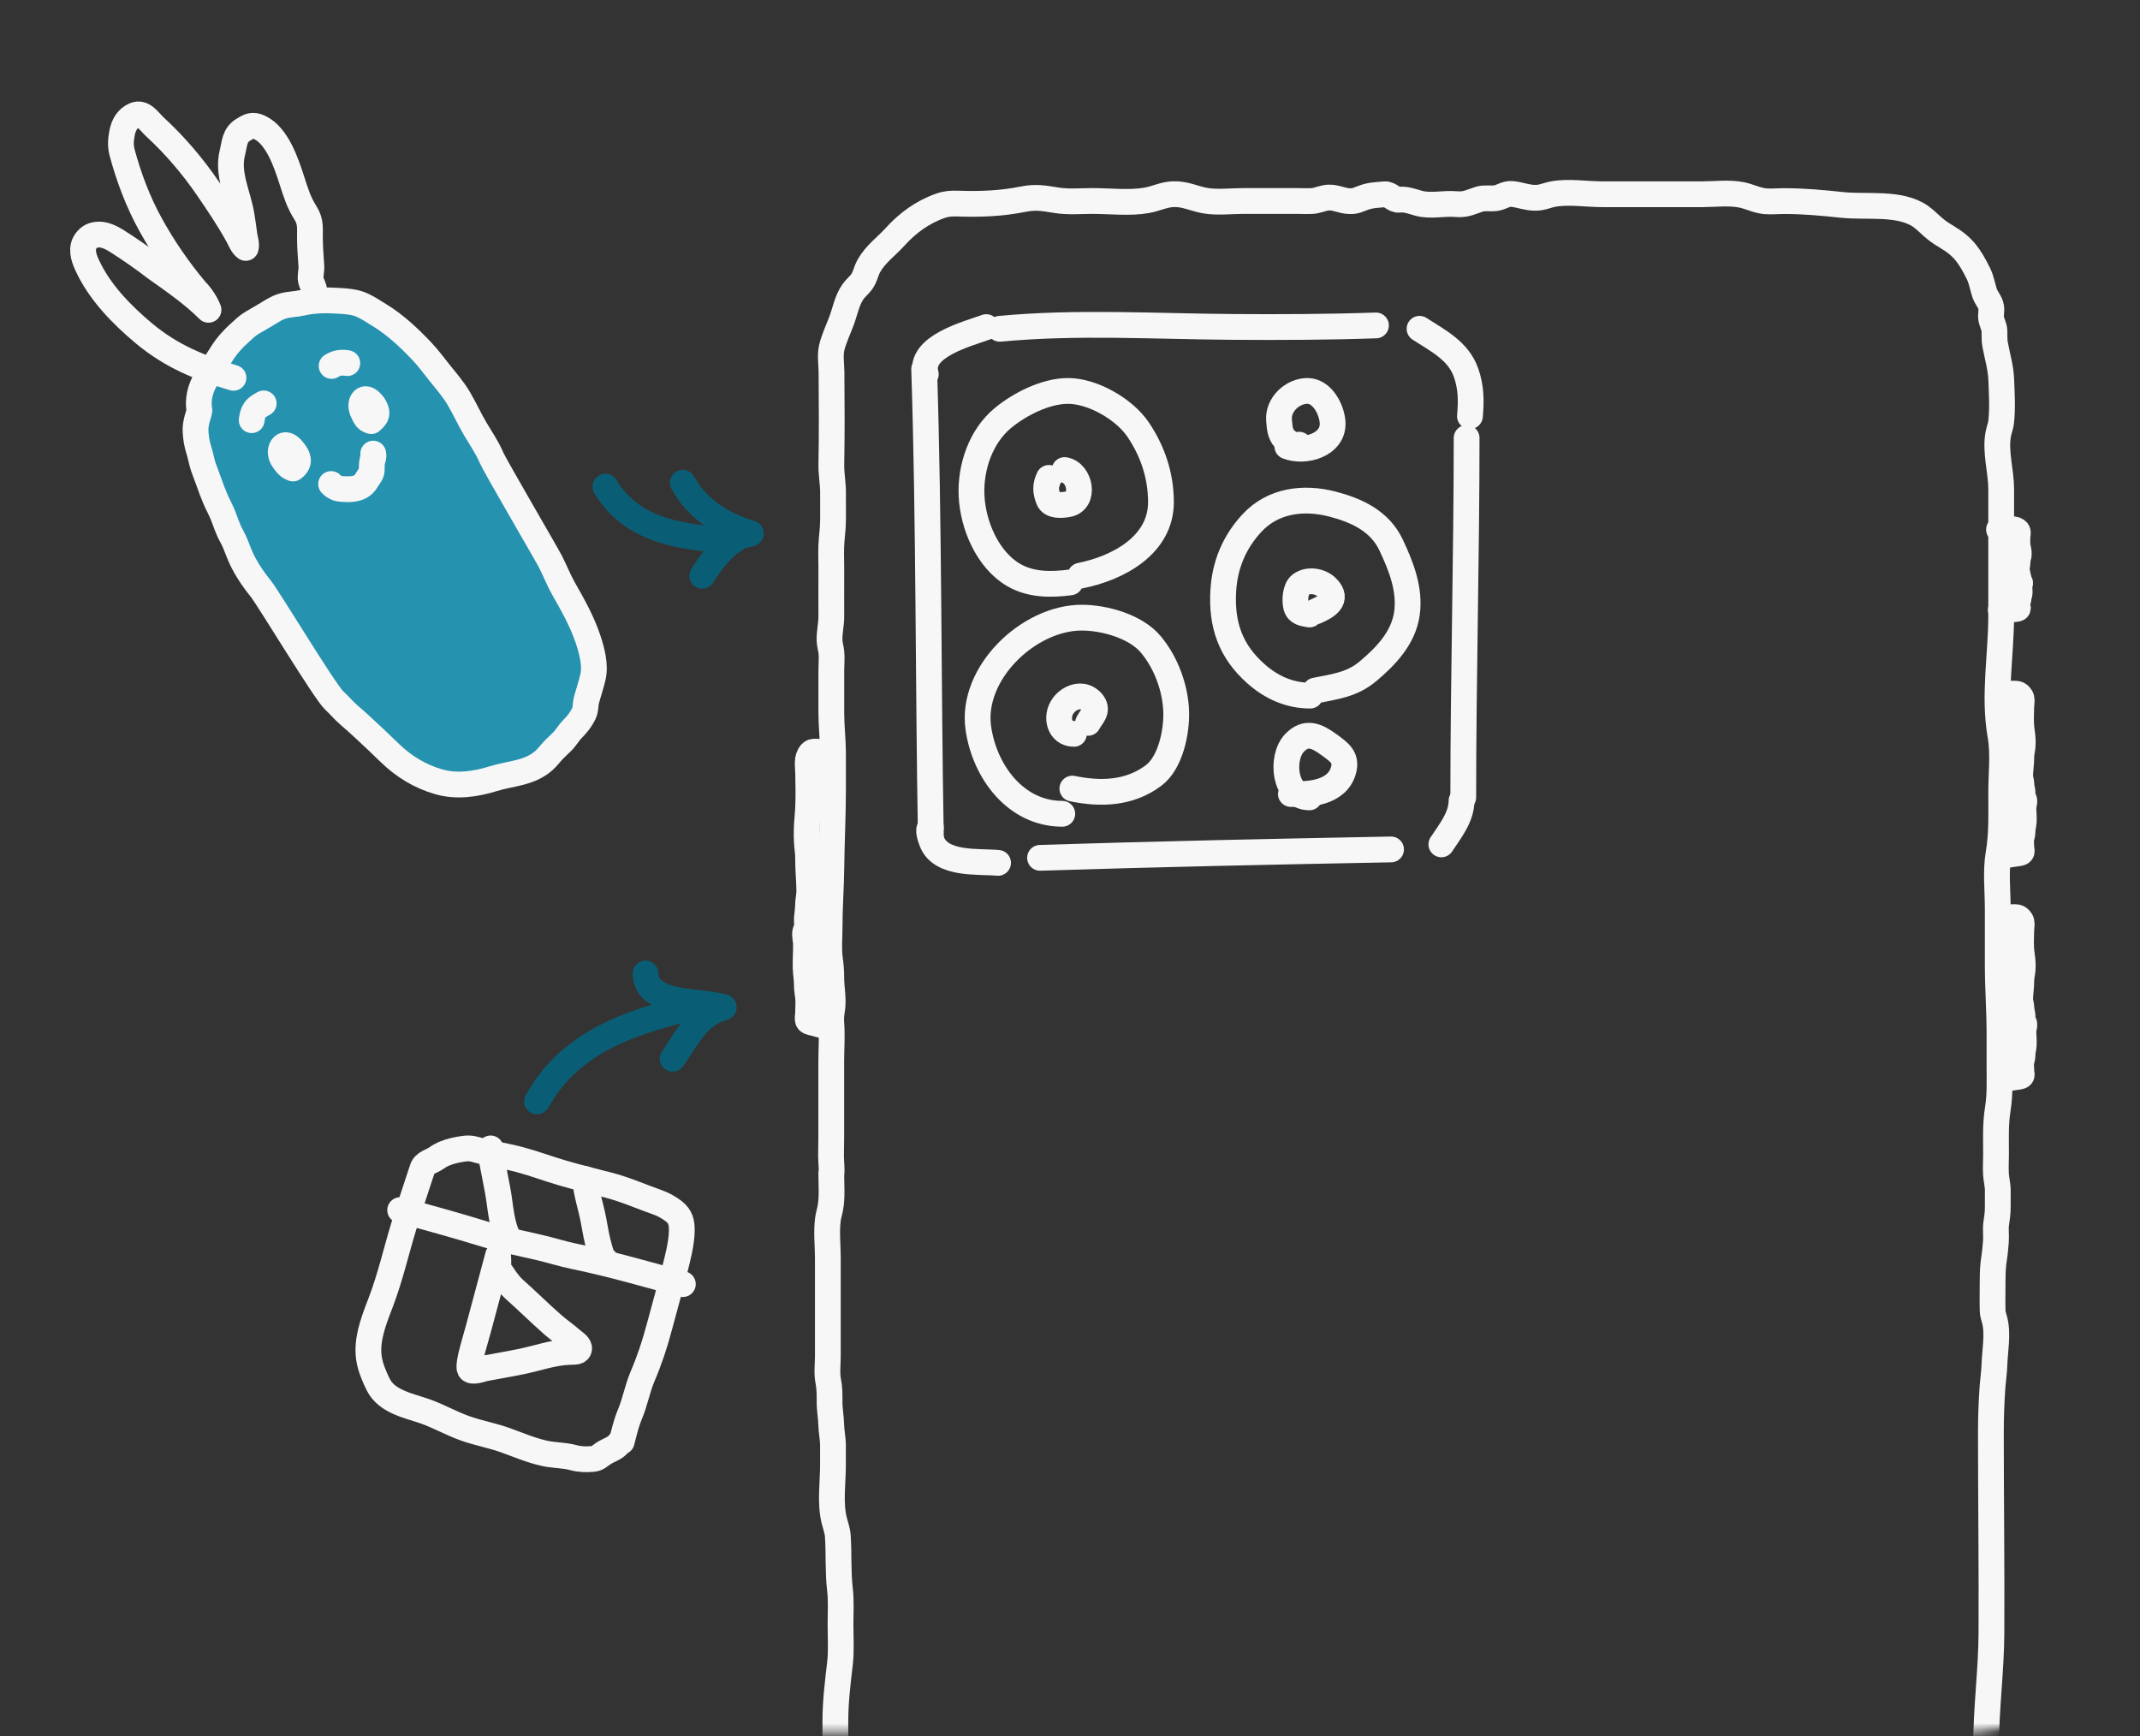 <svg width="249" height="202" viewBox="0 0 249 202" fill="none" xmlns="http://www.w3.org/2000/svg">
<rect x="0" y="0" width="249" height="202" fill="#333333" stroke="none"/>
<mask id="mask0_11444_5231" style="mask-type:alpha" maskUnits="userSpaceOnUse" x="0" y="0" width="249" height="202">
<rect x="0.047" y="0.968" width="248.281" height="200.606" rx="20" fill="#1A1A1A"/>
</mask>
<g mask="url(#mask0_11444_5231)">
<path d="M96.625 87.573C96.143 87.495 95.743 87.473 95.254 87.473C95.076 87.473 94.737 87.43 94.558 87.487C94.255 87.587 94.047 88.137 94.015 88.351C93.937 88.89 94.026 89.472 94.033 90.022C94.04 90.579 94.051 91.139 94.058 91.696C94.069 92.81 94.058 93.924 93.955 95.038C93.869 95.991 93.83 96.962 93.88 97.919C93.912 98.576 94.03 99.215 94.026 99.875C94.015 101.142 94.151 102.395 94.165 103.659C94.172 104.195 94.03 104.716 94.019 105.251C94.012 105.748 93.955 106.201 93.898 106.694C93.841 107.168 93.987 107.668 93.812 108.132C93.766 108.257 93.694 108.368 93.68 108.5C93.633 108.935 93.769 109.403 93.776 109.842C93.794 110.778 93.708 111.709 93.74 112.641C93.766 113.323 93.89 113.99 93.883 114.672C93.88 115.136 93.976 115.568 94.026 116.029C94.094 116.643 94.019 117.289 94.019 117.914C94.019 118.124 93.898 118.61 94.047 118.788C94.187 118.96 94.676 119.017 94.901 119.081C95.34 119.203 95.879 119.406 96.364 119.292C96.229 119.167 96.04 119.106 95.797 119.106" stroke="#F7F7F7" stroke-width="3" stroke-linecap="round" stroke-linejoin="round"/>
<path d="M232.592 106.776C233.074 106.73 233.474 106.719 233.963 106.719C234.141 106.719 234.481 106.694 234.659 106.726C234.962 106.783 235.17 107.108 235.202 107.237C235.28 107.554 235.191 107.897 235.184 108.222C235.177 108.547 235.166 108.879 235.159 109.207C235.148 109.864 235.159 110.521 235.262 111.178C235.348 111.742 235.387 112.313 235.337 112.877C235.305 113.266 235.187 113.641 235.191 114.03C235.202 114.776 235.066 115.515 235.052 116.261C235.045 116.579 235.187 116.886 235.198 117.2C235.205 117.493 235.262 117.761 235.319 118.05C235.377 118.332 235.23 118.625 235.405 118.899C235.452 118.974 235.523 119.039 235.537 119.117C235.584 119.374 235.448 119.649 235.441 119.91C235.423 120.46 235.509 121.009 235.477 121.559C235.452 121.962 235.327 122.355 235.334 122.759C235.337 123.033 235.241 123.287 235.191 123.558C235.123 123.922 235.198 124.301 235.198 124.668C235.198 124.793 235.319 125.079 235.17 125.186C235.03 125.286 234.541 125.322 234.316 125.357C233.877 125.429 233.338 125.547 232.853 125.482C232.988 125.407 233.178 125.372 233.42 125.375" stroke="#F7F7F7" stroke-width="3" stroke-linecap="round" stroke-linejoin="round"/>
<path d="M232.592 80.776C233.074 80.729 233.474 80.719 233.963 80.719C234.141 80.719 234.481 80.694 234.659 80.726C234.962 80.783 235.17 81.108 235.202 81.236C235.28 81.554 235.191 81.897 235.184 82.222C235.177 82.546 235.166 82.879 235.159 83.207C235.148 83.864 235.159 84.521 235.262 85.177C235.348 85.742 235.387 86.313 235.337 86.877C235.305 87.266 235.187 87.641 235.191 88.03C235.202 88.776 235.066 89.515 235.052 90.261C235.045 90.579 235.187 90.886 235.198 91.2C235.205 91.493 235.262 91.76 235.319 92.05C235.377 92.332 235.23 92.624 235.405 92.899C235.452 92.974 235.523 93.038 235.537 93.117C235.584 93.374 235.448 93.649 235.441 93.91C235.423 94.459 235.509 95.009 235.477 95.559C235.452 95.962 235.327 96.355 235.334 96.758C235.337 97.033 235.241 97.287 235.191 97.558C235.123 97.922 235.198 98.301 235.198 98.668C235.198 98.793 235.319 99.079 235.17 99.186C235.03 99.286 234.541 99.322 234.316 99.357C233.877 99.429 233.338 99.546 232.853 99.482C232.988 99.407 233.178 99.372 233.42 99.375" stroke="#F7F7F7" stroke-width="3" stroke-linecap="round" stroke-linejoin="round"/>
<path d="M232.594 61.614C232.997 61.589 233.329 61.585 233.736 61.585C233.886 61.585 234.168 61.571 234.315 61.589C234.568 61.617 234.739 61.782 234.764 61.842C234.829 62.003 234.757 62.174 234.75 62.335C234.743 62.495 234.736 62.663 234.729 62.828C234.722 63.156 234.729 63.484 234.814 63.813C234.886 64.095 234.918 64.38 234.879 64.662C234.85 64.855 234.754 65.044 234.757 65.241C234.764 65.616 234.654 65.983 234.643 66.358C234.64 66.515 234.757 66.669 234.764 66.829C234.772 66.976 234.818 67.108 234.864 67.254C234.911 67.393 234.793 67.54 234.936 67.679C234.975 67.715 235.036 67.75 235.046 67.786C235.086 67.915 234.972 68.054 234.964 68.182C234.95 68.457 235.022 68.732 234.993 69.007C234.972 69.207 234.868 69.403 234.872 69.607C234.872 69.742 234.793 69.871 234.75 70.007C234.693 70.189 234.757 70.378 234.757 70.564C234.757 70.624 234.861 70.767 234.736 70.82C234.618 70.871 234.211 70.888 234.025 70.906C233.658 70.942 233.212 71.003 232.805 70.967C232.919 70.931 233.076 70.913 233.276 70.913" stroke="#F7F7F7" stroke-width="3" stroke-linecap="round" stroke-linejoin="round"/>
<path d="M105.121 290.038C104.649 289.678 104.217 289.196 103.793 288.792C103.064 288.1 102.186 287.593 101.561 286.804C101.233 286.39 100.772 286.008 100.476 285.586C100.201 285.201 100.123 284.726 99.908 284.305C99.319 283.159 98.623 282.092 98.181 280.874C97.602 279.282 97.231 277.904 97.099 276.198C96.967 274.491 97.238 272.692 96.778 271.025C96.21 268.972 96.303 266.919 96.303 264.817C96.303 263.378 96.421 262.089 96.674 260.672C97.177 257.887 96.899 254.889 96.899 252.043V243.8C96.899 242.033 96.899 240.263 96.899 238.496C96.899 236.771 97.202 235.143 97.199 233.426C97.167 225.105 97.199 216.78 97.199 208.458C97.199 205.727 97.199 203 97.199 200.269C97.199 198.02 97.467 195.821 97.731 193.586C97.909 192.069 97.799 190.487 97.799 188.963C97.799 187.62 97.888 186.264 97.731 184.929C97.492 182.858 97.624 180.795 97.484 178.724C97.442 178.092 97.231 177.557 97.078 176.954C96.553 174.897 96.92 172.538 96.92 170.446C96.92 169.692 96.92 168.939 96.92 168.186C96.92 167.354 96.735 166.59 96.717 165.773C96.695 164.855 96.517 163.998 96.524 163.074C96.528 162.249 96.531 161.492 96.367 160.682C96.185 159.764 96.324 158.715 96.324 157.787V146.388C96.324 144.91 96.135 143.318 96.335 141.854C96.392 141.433 96.524 141.029 96.603 140.615C96.86 139.277 96.721 137.856 96.721 136.506C96.721 136.585 96.721 136.66 96.728 136.738C96.824 136.006 96.692 135.193 96.695 134.45C96.699 133.707 96.721 132.94 96.721 132.187V123.508C96.721 122.03 96.838 120.556 96.728 119.078C96.688 118.542 96.713 118.089 96.806 117.564C97.031 116.286 96.717 114.972 96.721 113.684C96.721 112.959 96.667 112.313 96.567 111.595C96.403 110.417 96.524 109.178 96.524 107.993C96.524 105.591 96.71 103.202 96.735 100.8C96.767 97.887 96.92 94.988 96.924 92.071C96.924 90.622 96.924 89.169 96.924 87.72C96.924 86.11 96.731 84.535 96.728 82.925C96.728 82.136 96.728 81.344 96.728 80.555V77.931C96.728 77.27 96.803 76.567 96.738 75.91C96.692 75.443 96.538 75.014 96.521 74.539C96.488 73.583 96.731 72.672 96.728 71.716C96.717 69.845 96.728 67.974 96.728 66.104C96.728 65.004 96.663 63.89 96.77 62.794C96.86 61.902 96.935 61.081 96.931 60.181C96.924 59.224 96.924 58.264 96.927 57.307C96.927 56.194 96.71 55.137 96.731 54.048C96.799 50.467 96.778 46.88 96.749 43.299C96.742 42.424 96.574 41.371 96.763 40.514C96.999 39.461 97.552 38.312 97.924 37.312C98.348 36.159 98.555 34.913 99.269 33.914C99.555 33.514 99.916 33.232 100.212 32.853C100.651 32.296 100.751 31.558 101.094 30.943C101.861 29.569 103.118 28.691 104.128 27.577C105.602 25.942 107.366 24.653 109.469 23.928C110.136 23.7 110.729 23.664 111.429 23.689C114.01 23.779 116.516 23.689 119.065 23.172C120.486 22.883 121.478 23.065 122.899 23.297C124.273 23.522 125.748 23.386 127.143 23.386C129.168 23.386 131.456 23.664 133.444 23.307C134.565 23.104 135.39 22.633 136.522 22.593C137.953 22.543 138.953 23.136 140.309 23.357C141.68 23.582 143.262 23.386 144.658 23.386C146.739 23.386 148.82 23.386 150.901 23.386C151.444 23.386 151.997 23.415 152.543 23.397C153.236 23.372 153.614 23.143 154.243 23.025C155.314 22.822 156.067 23.411 157.127 23.407C157.788 23.407 158.055 23.211 158.677 22.993C159.551 22.686 160.205 22.69 161.136 22.608C161.736 22.554 162.207 23.314 162.793 23.239C163.539 23.14 164.314 23.436 165.02 23.636C166.452 24.046 167.933 23.618 169.433 23.75C170.589 23.854 171.107 23.497 172.121 23.179C172.731 22.986 173.388 23.14 174.013 23.058C174.745 22.965 175.188 22.493 175.941 22.568C176.865 22.658 177.661 23.015 178.636 23.015C179.468 23.015 179.971 22.718 180.732 22.579C182.495 22.254 184.63 22.601 186.444 22.601H198.046C199.531 22.601 201.205 22.379 202.665 22.679C203.586 22.868 204.432 23.329 205.393 23.415C206.107 23.479 206.86 23.397 207.581 23.397C209.894 23.397 212.051 23.6 214.339 23.843C217.206 24.146 221.083 23.486 223.489 25.189C224.131 25.642 224.656 26.242 225.277 26.724C225.695 27.052 226.138 27.331 226.591 27.602C228.479 28.727 229.183 29.819 230.161 31.75C230.582 32.582 230.65 33.296 230.925 34.117C231.121 34.703 231.582 35.102 231.685 35.749C231.757 36.202 231.6 36.663 231.689 37.119C231.789 37.633 232.039 37.951 232.064 38.505C232.089 39.058 232.039 39.522 232.142 40.086C232.396 41.453 232.803 42.785 232.856 44.174C232.92 45.769 233.02 47.486 232.849 49.079C232.795 49.578 232.606 50.003 232.513 50.485C232.117 52.545 232.845 54.816 232.849 56.897C232.849 58.771 232.849 60.649 232.849 62.523C232.849 65.54 232.849 68.56 232.849 71.576C232.849 76.249 231.942 80.947 232.76 85.574C233.135 87.698 232.849 90.072 232.849 92.228C232.849 94.627 232.945 96.987 232.538 99.333C232.189 101.353 232.449 103.67 232.449 105.719C232.449 107.936 232.449 110.153 232.449 112.374C232.449 114.976 232.649 117.553 232.649 120.145C232.649 121.434 232.649 122.726 232.649 124.015C232.649 125.714 232.724 127.389 232.449 129.07C232.171 130.794 232.249 132.533 232.249 134.275C232.249 135.039 232.196 135.821 232.239 136.585C232.274 137.256 232.46 137.881 232.453 138.559C232.446 139.237 232.446 139.851 232.449 140.497C232.449 141.183 232.364 141.715 232.267 142.375C232.171 143.036 232.292 143.789 232.231 144.485C232.181 145.092 232.128 145.752 232.032 146.352C231.889 147.245 231.853 148.048 231.853 148.972C231.853 150.151 231.821 151.332 231.853 152.507C231.864 152.903 231.974 153.178 232.074 153.546C232.521 155.177 232.11 157.165 232.06 158.833C232.035 159.654 231.91 160.421 231.849 161.235C231.717 163.045 231.65 164.834 231.65 166.651C231.65 174.426 231.753 182.208 231.714 189.991C231.692 194.435 231.078 198.83 231.096 203.275C231.114 207.255 230.846 211.296 231.171 215.266C231.56 220.039 231.425 224.855 231.403 229.646C231.392 231.859 231.378 234.055 231.382 236.275C231.382 237.981 231.425 239.691 231.635 241.387C231.871 243.283 231.703 245.271 231.703 247.181C231.703 248.445 231.803 249.755 231.635 251.012C231.325 253.364 231.235 255.806 231.635 258.134C232.053 260.558 231.703 263.321 231.703 265.78C231.703 267.109 231.924 268.647 231.635 269.947C231.367 271.157 231.403 272.346 231.403 273.606C231.403 274.073 231.5 274.645 231.417 275.102C231.31 275.712 231.096 276.09 231.103 276.744C231.11 277.376 231.025 277.8 230.871 278.386C230.718 278.971 230.85 279.6 230.682 280.149C230.546 280.596 230.364 281.231 230.189 281.738C229.747 283.005 229.043 284.18 228.269 285.272C227.68 286.104 226.93 286.875 226.255 287.646C225.581 288.417 224.795 289.363 223.931 289.977C223.228 290.481 222.585 291.113 221.839 291.538C221.293 291.848 220.722 291.92 220.126 292.212C218.005 293.248 216.142 293.654 213.793 293.622C212.568 293.605 211.401 293.829 210.187 293.929C207.01 294.194 203.89 294.219 200.695 294.236C198.131 294.251 195.447 293.576 192.898 293.997C191.345 294.254 189.906 294.533 188.311 294.529C184.716 294.515 181.117 294.529 177.522 294.529C175.623 294.529 173.485 294.833 171.628 294.461C169.647 294.069 167.576 294.229 165.552 294.229C158.887 294.229 152.215 294.319 145.55 294.24C143.747 294.219 141.962 293.84 140.152 293.94C139.36 293.983 138.578 294.147 137.782 294.161C137.236 294.172 136.707 294.079 136.165 294.029C134.522 293.876 132.777 293.929 131.127 293.929H126.429C123.627 293.929 120.753 294.294 117.962 294.076C117.365 294.029 116.812 293.887 116.244 293.715C114.595 293.226 112.871 292.783 111.189 292.437C109.89 292.169 108.69 291.887 107.512 291.241C106.798 290.849 105.927 290.592 105.26 290.127C105.213 290.095 105.167 290.063 105.124 290.027L105.121 290.038Z" stroke="#F7F7F7" stroke-width="3" stroke-linecap="round" stroke-linejoin="round"/>
<path d="M107.531 42.945C108.114 61.11 107.988 79.293 108.313 97.465" stroke="#F7F7F7" stroke-width="3" stroke-linecap="round"/>
<path d="M108.312 96.294C107.817 96.356 108.338 97.706 108.432 97.944C109.509 100.679 113.868 100.184 116.129 100.397" stroke="#F7F7F7" stroke-width="3" stroke-linecap="round"/>
<path d="M107.722 43.532C106.8 40.301 112.682 38.819 114.757 38.06" stroke="#F7F7F7" stroke-width="3" stroke-linecap="round"/>
<path d="M116.328 38.256C125.332 37.406 134.472 37.979 143.501 38.039C149.042 38.076 154.566 38.056 160.1 37.865" stroke="#F7F7F7" stroke-width="3" stroke-linecap="round"/>
<path d="M165.172 38.257C167.305 39.634 169.684 40.813 170.578 43.348C171.182 45.058 171.194 46.66 171.034 48.418" stroke="#F7F7F7" stroke-width="3" stroke-linecap="round"/>
<path d="M170.649 50.958C170.649 64.9 170.258 78.834 170.258 92.776" stroke="#F7F7F7" stroke-width="3" stroke-linecap="round"/>
<path d="M121.016 99.811C134.628 99.376 148.24 99.091 161.857 98.834" stroke="#F7F7F7" stroke-width="3" stroke-linecap="round"/>
<path d="M170.056 93.167C170.056 95.093 168.707 96.724 167.711 98.247" stroke="#F7F7F7" stroke-width="3" stroke-linecap="round"/>
<path d="M124.53 67.763C122.312 68.059 119.928 68.069 117.93 66.894C114.883 65.104 113.205 61.064 113.045 57.688C112.889 54.413 114.106 50.784 116.671 48.656C118.652 47.011 121.674 45.486 124.27 45.486C127.159 45.486 130.856 47.625 132.455 50.024C134.143 52.556 135.059 55.311 135.083 58.361C135.122 63.436 130.084 66.105 125.703 66.981" stroke="#F7F7F7" stroke-width="3" stroke-linecap="round"/>
<path d="M152.453 80.934C150.031 80.934 147.932 79.989 146.113 78.372C143.134 75.724 142.107 72.623 142.335 68.732C142.513 65.721 143.618 63.074 145.668 60.861C148.118 58.218 151.682 57.775 155.059 58.657C157.886 59.396 160.544 60.633 161.855 63.401C163.025 65.871 164.104 68.596 163.7 71.403C163.293 74.236 161.253 76.355 159.163 78.112C157.316 79.662 155.345 79.887 153.04 80.348" stroke="#F7F7F7" stroke-width="3" stroke-linecap="round"/>
<path d="M123.601 94.686C118.151 94.686 114.538 89.729 113.831 84.698C112.933 78.313 119.696 71.866 125.859 71.866C128.511 71.866 132.15 72.875 133.915 74.992C135.694 77.128 136.783 80.095 136.857 82.863C136.918 85.163 136.204 88.746 134.219 90.234C131.401 92.348 128.043 92.431 124.774 91.754" stroke="#F7F7F7" stroke-width="3" stroke-linecap="round"/>
<path d="M151.155 51.739C150.72 52.126 150.175 51.642 149.798 51.359C148.962 50.733 148.902 49.937 148.82 48.873C148.681 47.063 150.393 45.486 152.132 45.486C153.837 45.486 154.942 47.615 155.052 49.101C155.25 51.779 151.788 52.735 149.787 51.934" stroke="#F7F7F7" stroke-width="3" stroke-linecap="round"/>
<path d="M152.352 92.776C149.409 92.776 148.973 88.141 150.637 86.425C151.981 85.039 153.21 85.607 154.643 86.653C155.851 87.535 156.744 88.129 156.314 89.649C155.58 92.247 152.365 92.499 150.202 92.385" stroke="#F7F7F7" stroke-width="3" stroke-linecap="round"/>
<path d="M122.045 55.604C121.619 56.507 121.635 57.151 122.004 58.101C122.319 58.912 123.545 58.797 124.258 58.669C126.316 58.302 125.702 54.995 123.872 54.69" stroke="#F7F7F7" stroke-width="3" stroke-linecap="round"/>
<path d="M124.954 85.386C123.266 85.386 122.754 83.402 123.716 82.097C124.211 81.425 125.103 80.911 125.97 81.051C126.423 81.125 126.904 81.437 127.167 81.813C127.821 82.745 126.986 83.332 126.599 84.107" stroke="#F7F7F7" stroke-width="3" stroke-linecap="round"/>
<path d="M152.368 71.499C151.679 71.373 151.001 71.331 150.805 70.545C150.637 69.872 150.709 68.488 151.323 68.028C152.212 67.361 153.639 67.594 154.398 68.353C155.835 69.789 154.277 70.611 153.099 71.134" stroke="#F7F7F7" stroke-width="3" stroke-linecap="round"/>
<path d="M23.202 47.742C22.976 46.546 23.301 45.185 23.94 44.147C24.567 43.122 25.198 42.097 25.846 41.089C26.443 40.162 27.135 39.403 27.951 38.673C28.426 38.245 28.839 37.835 29.399 37.518C29.871 37.246 30.347 36.969 30.818 36.693C31.52 36.282 32.184 35.793 32.98 35.585C33.685 35.396 34.41 35.402 35.117 35.24C36.625 34.892 38.11 34.911 39.655 35.014C40.352 35.061 41.131 35.125 41.784 35.361C42.671 35.685 43.31 36.159 44.12 36.648C45.977 37.769 47.608 39.312 49.096 40.882C49.863 41.688 50.493 42.565 51.185 43.425C51.961 44.391 52.755 45.301 53.387 46.372C54.07 47.529 54.614 48.751 55.303 49.912C55.951 51.001 56.697 52.086 57.189 53.255C57.544 54.105 63.637 64.534 64.052 65.358C64.577 66.385 64.998 67.478 65.568 68.483C66.663 70.413 67.729 72.296 68.433 74.404C68.87 75.722 69.311 77.389 68.995 78.764C68.783 79.694 68.469 80.579 68.227 81.5C68.123 81.9 68.16 82.33 68.043 82.723C67.904 83.199 67.557 83.709 67.256 84.101C66.951 84.5 66.577 84.828 66.265 85.218C65.994 85.557 65.758 85.943 65.452 86.253C65.146 86.563 64.787 86.882 64.468 87.206C64.06 87.616 63.732 88.093 63.297 88.482C61.605 89.992 59.425 89.97 57.398 90.602C55.324 91.247 53.15 91.562 51.049 90.963C48.881 90.343 46.967 89.176 45.349 87.602C44.354 86.629 43.343 85.676 42.322 84.732C41.767 84.214 41.19 83.701 40.612 83.205C39.999 82.68 39.485 82.05 38.887 81.499C37.788 80.492 31.276 69.657 30.342 68.495C29.315 67.214 28.398 65.847 27.792 64.313C27.53 63.644 27.303 63.004 26.949 62.37C26.514 61.597 26.273 60.8 25.951 59.974C25.675 59.275 25.29 58.627 25.009 57.929C24.748 57.288 24.495 56.655 24.274 55.996C24.085 55.435 23.85 54.892 23.661 54.331C23.443 53.683 23.345 53.009 23.134 52.365C22.913 51.684 22.807 51.001 22.755 50.286C22.679 49.172 23.138 48.293 23.206 47.736L23.202 47.742Z" fill="#2592B0" stroke="#F7F7F7" stroke-width="3" stroke-linecap="round" stroke-linejoin="round"/>
<path d="M34.09 54.511C33.705 54.358 33.551 54.244 33.289 53.93C33.133 53.739 32.995 53.559 32.872 53.347C32.637 52.926 32.52 52.262 32.95 51.897C33.381 51.531 33.964 52.193 34.211 52.532C34.607 53.077 35.066 53.794 34.09 54.511Z" stroke="#F7F7F7" stroke-width="3" stroke-linecap="round" stroke-linejoin="round"/>
<path d="M43.191 48.997C42.964 48.919 42.779 48.852 42.616 48.657C42.5 48.515 42.422 48.347 42.34 48.186C42.107 47.753 41.849 47.038 42.231 46.596C42.575 46.199 43.056 46.648 43.322 46.955C43.521 47.179 43.663 47.459 43.755 47.74C43.912 48.22 43.759 48.501 43.19 48.992L43.191 48.997Z" stroke="#F7F7F7" stroke-width="3" stroke-linecap="round" stroke-linejoin="round"/>
<path d="M38.525 56.316C38.987 56.815 39.5 56.883 39.889 56.901C40.277 56.919 40.671 56.936 41.021 56.892C41.693 56.807 42.259 56.555 42.618 55.942C42.792 55.639 43.015 55.391 43.172 55.065C43.273 54.86 43.257 54.569 43.259 54.269C43.262 53.906 43.316 53.63 43.401 53.346C43.452 53.182 43.481 53.019 43.427 52.778" stroke="#F7F7F7" stroke-width="3" stroke-linecap="round" stroke-linejoin="round"/>
<path d="M29.284 48.888C29.354 48.463 29.401 48.1 29.643 47.735C29.897 47.355 30.295 47.159 30.681 46.939" stroke="#F7F7F7" stroke-width="3" stroke-linecap="round" stroke-linejoin="round"/>
<path d="M38.586 42.579C39.165 42.207 39.739 42.131 40.411 42.251" stroke="#F7F7F7" stroke-width="3" stroke-linecap="round" stroke-linejoin="round"/>
<path d="M27.166 43.96C23.248 42.785 20.009 41.49 16.772 38.81C14.139 36.601 11.576 33.99 10.129 30.83C9.727 29.953 9.366 28.832 10.041 27.99C10.433 27.501 10.81 27.333 11.439 27.293C12.16 27.244 12.983 27.657 13.578 28.032C15.139 29.021 16.685 30.102 18.149 31.228C20.264 32.73 22.417 34.205 24.261 36.046C23.916 35.194 23.412 34.433 22.753 33.759C20.759 31.38 19.009 28.834 17.507 26.112C16.062 23.501 14.975 20.606 14.206 17.737C13.999 16.964 14.057 16.248 14.204 15.469C14.376 14.572 14.796 13.775 15.674 13.401C16.663 12.98 17.323 14.116 18.039 14.775C20.348 16.898 22.394 19.302 24.165 21.886C25.42 23.724 26.66 25.55 27.722 27.501C27.954 27.933 28.19 28.565 28.594 28.846C28.722 28.434 28.514 27.844 28.45 27.417C28.336 26.619 28.238 25.816 28.104 25.024C27.679 22.546 26.412 20.227 27.043 17.745C27.299 16.731 27.267 15.739 28.269 15.12C29.008 14.661 29.384 14.443 30.216 14.832C32.258 15.792 33.317 18.995 33.941 20.93C34.423 22.419 34.745 23.517 35.544 24.776C36.196 25.797 36.048 26.593 36.06 27.719C36.073 28.844 36.153 29.89 36.231 30.971C36.263 31.463 36.067 32.144 36.171 32.594C36.295 33.139 36.538 33.319 36.566 33.901" stroke="#F7F7F7" stroke-width="3" stroke-linecap="round" stroke-linejoin="round"/>
<path d="M42.864 157.117C42.855 155.161 43.669 153.194 44.34 151.426C45.415 148.602 46.096 145.575 46.982 142.679C47.671 140.432 48.412 138.224 49.148 135.994C49.392 135.256 50.183 135.176 50.821 134.721C51.1 134.521 51.413 134.348 51.73 134.218C52.406 133.934 53.139 133.784 53.862 133.673C54.378 133.593 54.76 133.587 55.262 133.732C57.001 134.232 58.8 134.472 60.548 134.946C62.182 135.387 63.744 135.974 65.361 136.451C67.187 136.989 69.05 137.437 70.892 137.918C72.843 138.43 74.67 139.253 76.563 139.917C77.203 140.14 77.872 140.527 78.407 140.942C79.187 141.546 79.347 142.262 79.331 143.212C79.308 144.658 78.859 146.359 78.508 147.746C77.943 149.972 77.303 152.179 76.718 154.401C76.191 156.394 75.573 158.251 74.764 160.15C74.153 161.588 73.899 163.128 73.293 164.559C72.863 165.578 72.615 166.669 72.34 167.739C72.33 167.711 72.327 167.666 72.314 167.635C72.18 167.704 72.095 167.869 71.986 167.999C71.512 168.572 70.799 168.714 70.195 169.122C69.74 169.429 69.524 169.71 68.963 169.754C68.176 169.818 67.471 169.806 66.721 169.6C65.623 169.301 64.48 169.346 63.37 169.102C61.807 168.76 60.302 168.113 58.8 167.572C57.272 167.022 55.666 166.743 54.139 166.2C52.526 165.63 51.03 164.762 49.416 164.198C47.533 163.545 45.001 163.085 44.016 161.112C43.541 160.164 43.071 159.035 42.924 157.987C42.885 157.699 42.866 157.407 42.864 157.117Z" stroke="#F7F7F7" stroke-width="3" stroke-miterlimit="10" stroke-linecap="round" stroke-linejoin="round"/>
<path d="M46.562 140.799C49.854 141.681 53.118 142.589 56.378 143.588C58.474 144.232 60.573 144.651 62.702 145.139C64.083 145.455 65.427 145.897 66.816 146.18C71.076 147.049 75.255 148.284 79.454 149.41" stroke="#F7F7F7" stroke-width="3" stroke-miterlimit="10" stroke-linecap="round" stroke-linejoin="round"/>
<path d="M57.956 146.056C57.198 148.883 56.441 151.71 55.683 154.537C55.394 155.617 55.057 156.691 54.802 157.78C54.77 157.915 54.516 159.027 54.66 159.304C54.892 159.749 56.112 159.275 56.451 159.207C57.878 158.93 59.316 158.702 60.738 158.403C62.647 158.001 64.379 157.36 66.331 157.295C66.773 157.28 67.439 157.361 67.384 156.831C67.346 156.476 66.764 156.12 66.514 155.902C65.806 155.279 65.027 154.749 64.319 154.129C62.814 152.812 61.39 151.394 59.896 150.065C59.256 149.496 58.837 148.868 58.366 148.164C58.194 147.908 57.907 147.615 57.882 147.357C57.959 147.357 58.034 147.362 57.956 146.056Z" stroke="#F7F7F7" stroke-width="3" stroke-miterlimit="10" stroke-linecap="round" stroke-linejoin="round"/>
<path d="M57.088 133.621C56.991 133.975 57.018 134.331 57.171 134.69C57.422 135.964 57.668 137.24 57.908 138.516C58.256 140.349 58.294 142.573 59.253 144.203" stroke="#F7F7F7" stroke-width="3" stroke-miterlimit="10" stroke-linecap="round" stroke-linejoin="round"/>
<path d="M68.081 137.368C68.087 137.308 68.09 137.247 68.096 137.187C68.18 138.777 68.76 140.387 69.049 141.942C69.255 143.057 69.436 144.181 69.758 145.268C69.881 145.68 70.019 146.315 70.409 146.592" stroke="#F7F7F7" stroke-width="3" stroke-miterlimit="10" stroke-linecap="round" stroke-linejoin="round"/>
<path d="M70.445 56.622C73.679 62.011 79.702 62.519 85.328 62.936" stroke="#095E75" stroke-width="3" stroke-linecap="round"/>
<path d="M79.453 56.172C81.022 59.136 84.067 61.094 87.27 62.01C87.745 62.145 86.283 62.219 85.867 62.486C83.996 63.689 82.882 65.151 81.708 66.996" stroke="#095E75" stroke-width="3" stroke-linecap="round"/>
<path d="M62.484 128.152C66.597 120.748 74.241 118.685 81.877 116.877" stroke="#095E75" stroke-width="3" stroke-linecap="round"/>
<path d="M75.109 113.268C75.109 116.791 80.932 116.452 83.227 116.977C84.397 117.244 84.541 117.107 83.578 117.428C81.117 118.248 79.646 121.198 78.266 123.19" stroke="#095E75" stroke-width="3" stroke-linecap="round"/>
</g>
</svg>

